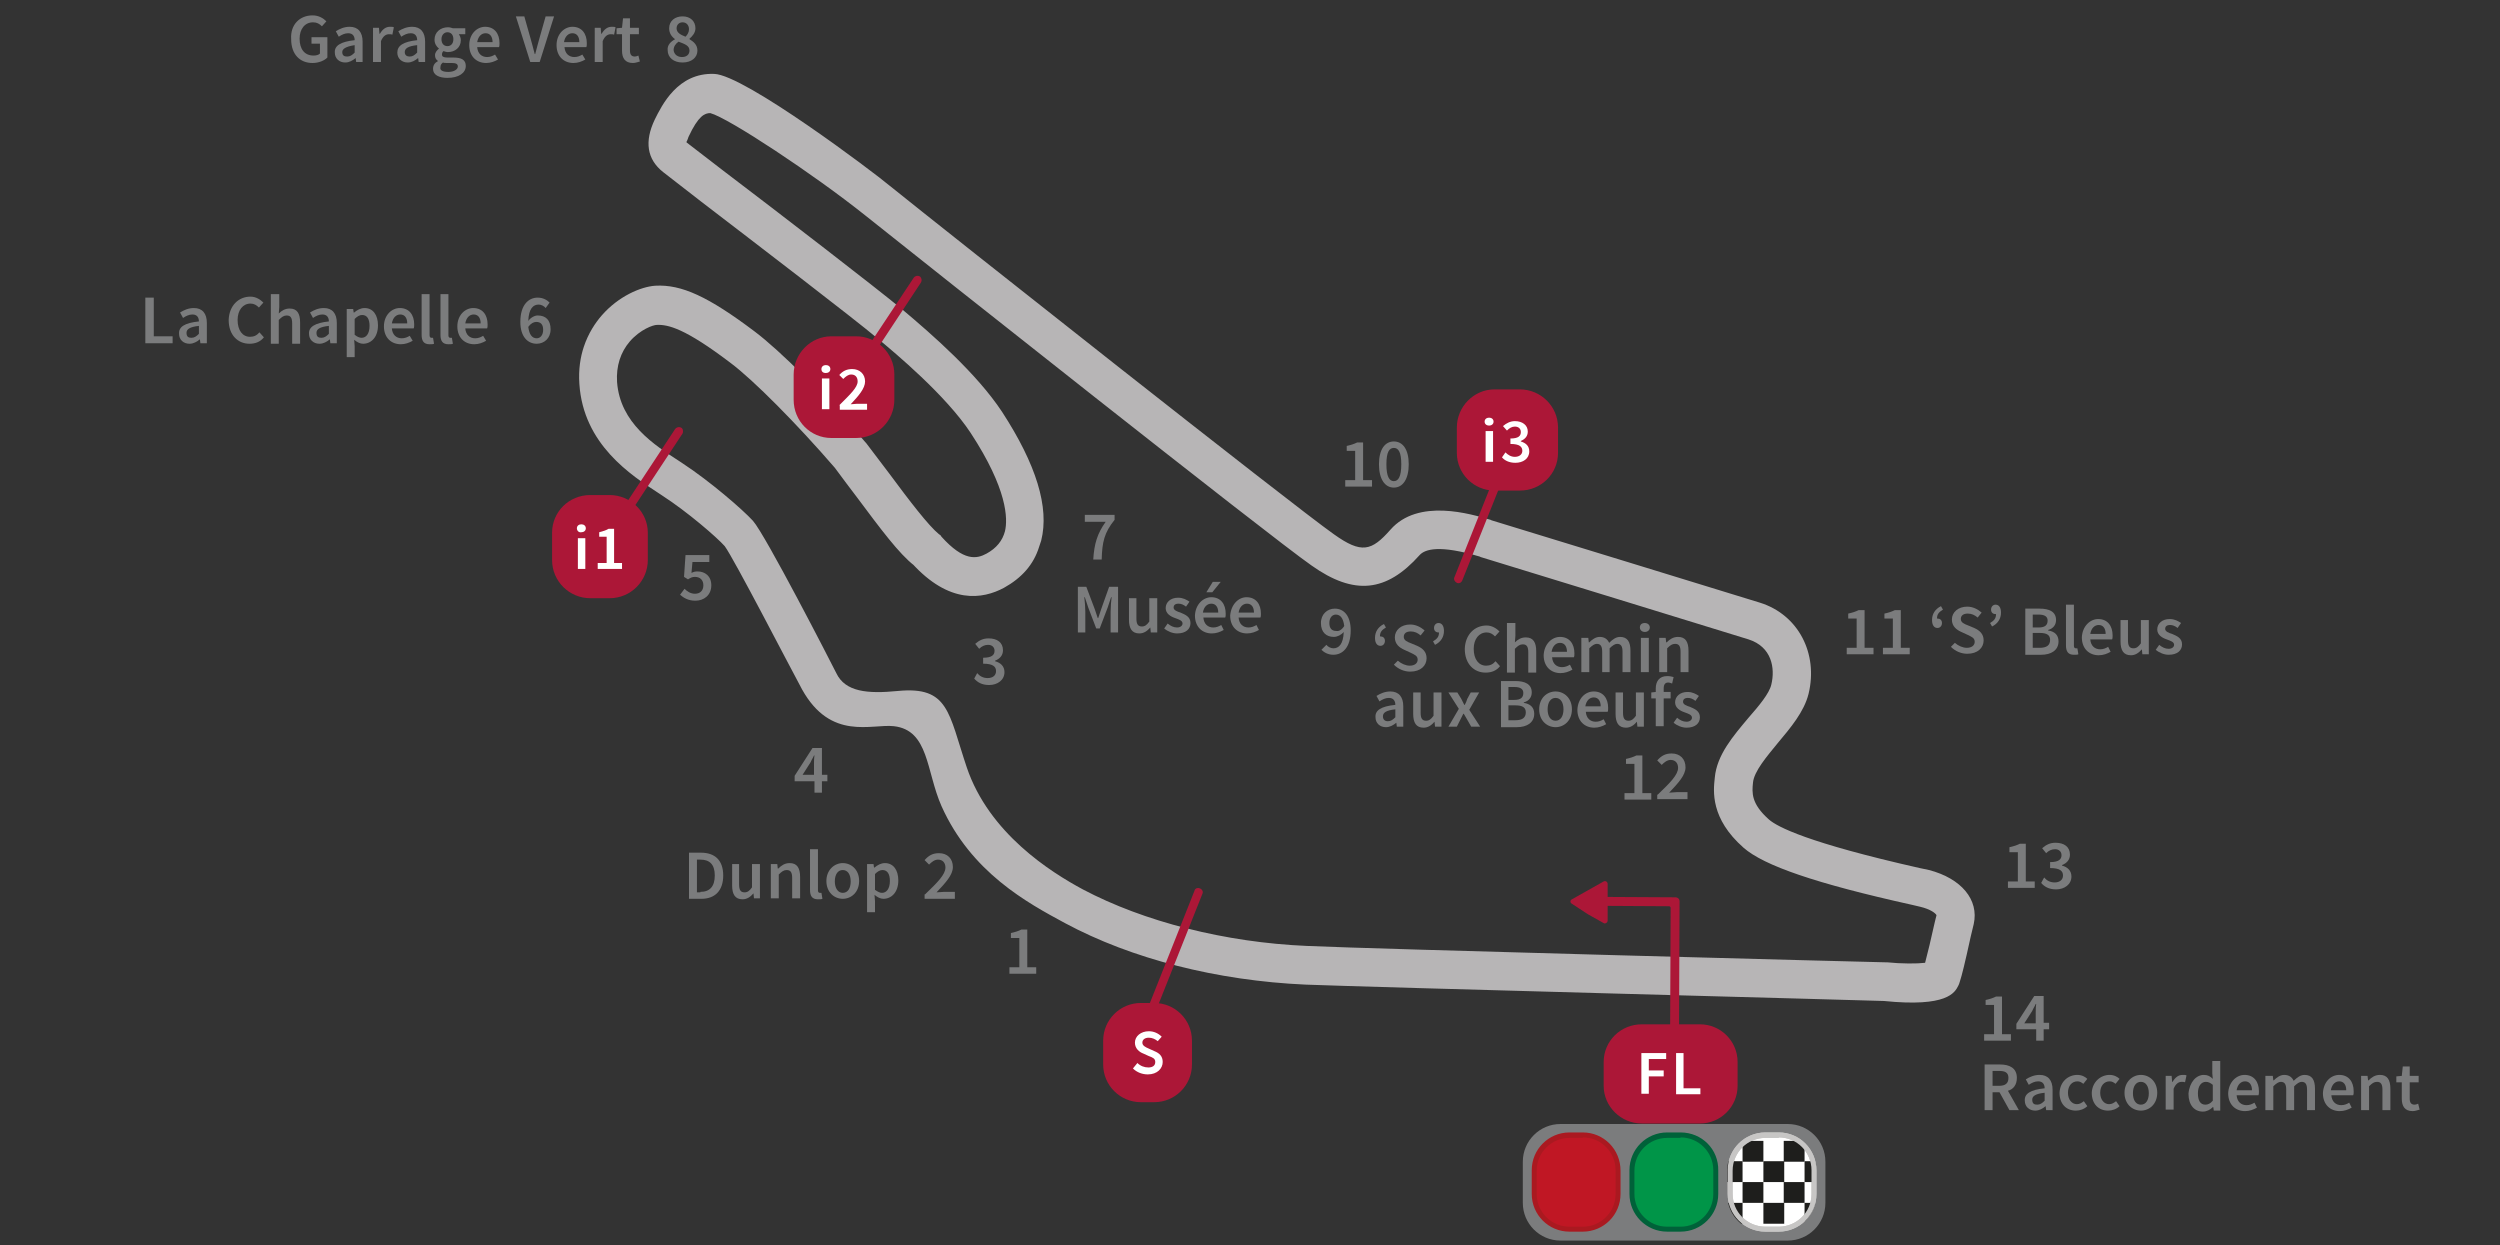 <?xml version="1.0" encoding="utf-8"?>
<!-- Generator: Adobe Illustrator 18.1.0, SVG Export Plug-In . SVG Version: 6.00 Build 0)  -->
<!DOCTYPE svg PUBLIC "-//W3C//DTD SVG 1.0//EN" "http://www.w3.org/TR/2001/REC-SVG-20010904/DTD/svg10.dtd">
<svg version="1.0" xmlns="http://www.w3.org/2000/svg" xmlns:xlink="http://www.w3.org/1999/xlink" x="0px" y="0px"
	 viewBox="0 0 504 251" enable-background="new 0 0 504 251" xml:space="preserve">
<rect x="0" y="0" width="504" height="251" fill="#333333" stroke="none"/>
<g id="trazado">
	<path fill="#B7B5B6" d="M144,14.9c-7.4-0.3-10.6,6.4-12,9.2c-2.1,4.4-1.6,8,1.7,10.6l7.6,5.9C152,48.8,172,64.1,177,68.3
		c3.4,2.8,13.7,11.4,18.7,19c7.4,11.3,7.5,17.3,6.9,19.8c-0.5,1.9-1.7,3.4-3.7,4.5c-2,1.1-4.6,1.6-9.1-3.4l-0.2-0.3l-0.3-0.2
		c-2.1-1.7-6-6.8-10-12.2l-4.7-6.2l-0.1-0.1c-8-9.3-17.2-18.5-22.4-22.4c-9.3-7-14.7-9.5-20-9.2c-2.9,0.2-7.4,2.1-10.8,6
		c-1.3,1.5-2.7,3.6-3.6,6.3c-0.7,2.1-1.1,4.6-0.9,7.5c0.8,12.2,10.4,18.4,16.1,22.1l0.6,0.4c5.1,3.3,11,8.4,12.6,10.2
		c1.8,2.4,13,24.1,15.6,28.9c5.8,10.4,14,6.9,18.5,7.4c7.1,0.8,6.5,9.1,9.6,16.1c6,13.4,17.3,19.5,24.9,23.6
		c13.4,7.2,30.6,11.6,48.5,12.4c12.5,0.5,114.7,3.2,116.6,3.3c12.8,1.3,14.3-1.7,15-3.1c0.1-0.2,0.2-0.4,0.3-0.8
		c0.4-1.2,1-3.6,2.2-9.1l0.6-2.5c1.1-4.9-2.5-9.2-9-10.9l-1.9-0.4c-22.6-5.1-28.7-8.3-30.4-9.8c-3.6-3.2-3.4-5.4-3.2-7.4
		c0.2-2.3,2.8-5.3,5-8c2.6-3.1,5.3-6.3,6.2-9.9c2-8.2-2.1-16-9.8-18.4c-2.5-0.8-48.9-15-54.1-16.6l-0.2-0.1c-4-1.2-14.6-4.4-20.2,2
		c-3.8,4.3-5.8,4.9-11.4,0.9c-8.5-6-77.8-60.8-89.6-70.3C176.1,34.7,150.1,15.1,144,14.9L144,14.9z M174.4,43.4
		c11.9,9.5,81.4,64.6,90,70.6c8.6,6.1,15.1,5.4,21.8-2.1c1.1-1.2,4-2.1,12.1,0.3l0.2,0.1c5.2,1.6,51.5,15.8,54,16.6
		c4.7,1.5,5.4,5.8,4.6,9.1c-0.4,1.8-2.5,4.3-4.6,6.7c-3.1,3.7-6.4,7.5-6.8,12.1c-0.3,2.7-0.9,8.2,5.8,14.1
		c4.1,3.6,14.5,7.2,33.9,11.5l1.7,0.4c2.1,0.5,3.1,1.3,3.3,1.7c-0.1,0.3-0.6,2.5-0.6,2.5c-0.4,1.9-1.2,5.2-1.7,7.1
		c-1.6,0.2-4.8,0.2-7.7-0.1l-0.2,0l-0.2,0c-1,0-104-2.7-116.5-3.3c-16.5-0.7-32.9-4.9-45.2-11.4c-6.5-3.5-18.9-11.3-23.4-24.6
		c-3.7-11-3.6-16.4-13.9-15.4c-6.1,0.6-10.6,0.2-12.4-3.6c-1.1-2.2-14.3-27.9-16.8-30.7c-2.1-2.3-8.7-8-14.2-11.6l-0.6-0.4
		c-5.1-3.3-12-7.7-12.6-16c-0.2-3.2,0.7-6,2.6-8.2c2.1-2.4,4.7-3.3,5.4-3.3c2.3-0.1,5.7,0.7,14.8,7.6c4.7,3.5,13.5,12.4,21.1,21.2
		c0.1,0.2,4.5,6,4.5,6c4.7,6.3,8.5,11.4,11.5,13.7l-0.5-0.5c7.6,8.4,14.3,7.3,18.6,5c3.6-2,6-4.7,7.1-8.3c0.1-0.4,0.3-0.8,0.4-1.2
		c1.7-6.7-1-15.4-7.9-26c-5.1-7.7-14-15.5-20.2-20.7c-5.2-4.3-24.4-19.1-36-27.9c0,0-7.4-5.7-7.4-5.7c0-0.1,0-0.2,0.1-0.3
		c0.1-0.2,0.2-0.5,0.3-0.8c2-4.3,3.3-4.8,4.4-4.8C146.9,23.8,164,35.1,174.4,43.4L174.4,43.4z"/>
</g>
<g id="PUNTOS_INTERMEDIOS_Y_SEMAFORO">
	<g>
		<path fill="#AC1737" d="M323.3,214.1c0-4.2,3.4-7.6,7.7-7.6h11.7c4.2,0,7.6,3.4,7.6,7.6v4.8c0,4.2-3.4,7.6-7.6,7.6H331
			c-4.2,0-7.7-3.4-7.7-7.6V214.1L323.3,214.1z"/>
		<g>
			<path fill="#FFFFFF" d="M330.9,212.3h5v1.2h-3.5v2.3h3v1.2h-3v3.5h-1.5V212.3z"/>
			<path fill="#FFFFFF" d="M337.9,212.3h1.5v7.1h3.4v1.2h-4.9V212.3z"/>
		</g>
	</g>
	<path fill="#AC1737" d="M306.6,85.1c0.5,0.2,0.7,0.7,0.5,1.1L294.8,117c-0.2,0.5-0.7,0.7-1.1,0.5s-0.7-0.7-0.5-1.1l12.2-30.7
		C305.6,85.2,306.1,85,306.6,85.1z"/>
	<path fill="#AC1737" d="M241.9,179.1c0.5,0.2,0.7,0.7,0.5,1.1l-12.2,30.7c-0.2,0.5-0.7,0.7-1.1,0.5c-0.5-0.2-0.7-0.7-0.5-1.1
		l12.2-30.7C240.9,179.1,241.4,178.9,241.9,179.1z"/>
	<g>
		<path fill="#AC1737" d="M293.7,86.2c0-4.2,3.4-7.7,7.6-7.7h5.1c4.2,0,7.7,3.4,7.7,7.7v5.1c0,4.2-3.4,7.6-7.7,7.6h-5.1
			c-4.2,0-7.6-3.4-7.6-7.6V86.2L293.7,86.2z"/>
		<g>
			<path fill="#FFFFFF" d="M299.3,85c0-0.5,0.4-0.8,0.9-0.8c0.5,0,0.9,0.3,0.9,0.8c0,0.5-0.4,0.8-0.9,0.8
				C299.7,85.8,299.3,85.5,299.3,85z M299.5,86.9h1.5v6.2h-1.5V86.9z"/>
			<path fill="#FFFFFF" d="M303.5,91.2c0.5,0.5,1.1,0.9,1.9,0.9c0.9,0,1.5-0.5,1.5-1.2c0-0.8-0.5-1.4-2.4-1.4v-1.1
				c1.6,0,2.1-0.5,2.1-1.3c0-0.7-0.5-1.1-1.2-1.1c-0.6,0-1.1,0.3-1.6,0.8l-0.8-0.9c0.7-0.6,1.5-1,2.4-1c1.5,0,2.6,0.8,2.6,2.1
				c0,0.9-0.5,1.5-1.4,1.9v0.1c1,0.3,1.7,0.9,1.7,2c0,1.5-1.3,2.3-2.8,2.3c-1.3,0-2.2-0.5-2.7-1.1L303.5,91.2z"/>
		</g>
	</g>
	<g>
		<path fill="#AC1737" d="M337.6,207.9c0.5,0,0.9-0.4,0.9-0.9l0.1-25.3c0-0.5-0.4-0.8-0.8-0.8l-17.7-0.1c-0.5,0-0.9,0.4-0.9,0.9
			c0,0.5,0.4,0.9,0.9,0.9l16.4,0.1c0.2,0,0.3,0.2,0.3,0.3l-0.1,24C336.8,207.5,337.2,207.9,337.6,207.9z"/>
		<path fill="#AC1737" d="M316.9,182.2c-0.4-0.2-0.4-0.7,0-0.9l3.2-1.8l3.2-1.8c0.4-0.2,0.8,0.1,0.8,0.5l0,3.7l0,3.7
			c0,0.4-0.5,0.7-0.8,0.5l-3.2-1.8L316.9,182.2z"/>
	</g>
	<g>
		<path fill="#7B7C7D" d="M307,234.2c0-4.2,3.4-7.6,7.6-7.6h45.8c4.2,0,7.6,3.4,7.6,7.6v8.3c0,4.2-3.4,7.6-7.6,7.6h-45.8
			c-4.2,0-7.6-3.4-7.6-7.6V234.2L307,234.2z"/>
		<g>
			<path fill="#FFFFFF" d="M355.9,247.9c-3.9,0-7.1-3.2-7.1-7.1V236c0-3.9,3.2-7.1,7.1-7.1h2.7c3.9,0,7.1,3.2,7.1,7.1v4.8
				c0,3.9-3.2,7.1-7.1,7.1H355.9z"/>
			<path fill="#C7C6C5" d="M358.6,229.3c3.7,0,6.6,3,6.6,6.6v4.8c0,3.7-3,6.6-6.6,6.6h-2.7c-3.7,0-6.6-3-6.6-6.6V236
				c0-3.7,3-6.6,6.6-6.6H358.6 M358.6,228.3h-2.7c-4.2,0-7.6,3.4-7.6,7.6v4.8c0,4.2,3.4,7.6,7.6,7.6h2.7c4.2,0,7.6-3.4,7.6-7.6V236
				C366.2,231.7,362.8,228.3,358.6,228.3L358.6,228.3z"/>
		</g>
		<g>
			<defs>
				<path id="SVGID_5_" d="M348.2,236c0-4.2,3.4-7.6,7.6-7.6h2.7c4.2,0,7.6,3.4,7.6,7.6v4.8c0,4.2-3.4,7.6-7.6,7.6h-2.7
					c-4.2,0-7.6-3.4-7.6-7.6V236L348.2,236z"/>
			</defs>
			<clipPath id="SVGID_2_">
				<use xlink:href="#SVGID_5_"  overflow="visible"/>
			</clipPath>
			<g clip-path="url(#SVGID_2_)">
				<rect x="342.9" y="230" fill="#1E1E1C" width="4.2" height="4.2"/>
				<rect x="347.1" y="234.1" fill="#1E1E1C" width="4.2" height="4.2"/>
				<rect x="351.3" y="230" fill="#1E1E1C" width="4.2" height="4.2"/>
				<rect x="355.5" y="234.1" fill="#1E1E1C" width="4.2" height="4.2"/>
				<rect x="342.9" y="238.3" fill="#1E1E1C" width="4.2" height="4.2"/>
				<rect x="347.1" y="242.5" fill="#1E1E1C" width="4.2" height="4.2"/>
				<rect x="351.3" y="238.3" fill="#1E1E1C" width="4.2" height="4.2"/>
				<rect x="355.5" y="242.5" fill="#1E1E1C" width="4.2" height="4.2"/>
				<rect x="359.6" y="230" fill="#1E1E1C" width="4.2" height="4.2"/>
				<rect x="363.8" y="234.1" fill="#1E1E1C" width="4.2" height="4.2"/>
				<rect x="359.6" y="238.3" fill="#1E1E1C" width="4.2" height="4.2"/>
				<rect x="363.8" y="242.5" fill="#1E1E1C" width="4.2" height="4.2"/>
			</g>
		</g>
		<g>
			<path fill="#C01724" d="M316.4,247.9c-3.9,0-7.1-3.2-7.1-7.1V236c0-3.9,3.2-7.1,7.1-7.1h2.7c3.9,0,7.1,3.2,7.1,7.1v4.8
				c0,3.9-3.2,7.1-7.1,7.1H316.4z"/>
			<path fill="#AA1920" d="M319.1,229.3c3.7,0,6.6,3,6.6,6.6v4.8c0,3.7-3,6.6-6.6,6.6h-2.7c-3.7,0-6.6-3-6.6-6.6V236
				c0-3.7,3-6.6,6.6-6.6H319.1 M319.1,228.3h-2.7c-4.2,0-7.6,3.4-7.6,7.6v4.8c0,4.2,3.4,7.6,7.6,7.6h2.7c4.2,0,7.6-3.4,7.6-7.6V236
				C326.7,231.7,323.3,228.3,319.1,228.3L319.1,228.3z"/>
		</g>
		<g>
			<path fill="#009548" d="M336.1,247.9c-3.9,0-7.1-3.2-7.1-7.1V236c0-3.9,3.2-7.1,7.1-7.1h2.7c3.9,0,7.1,3.2,7.1,7.1v4.8
				c0,3.9-3.2,7.1-7.1,7.1H336.1z"/>
			<path fill="#006139" d="M338.8,229.3c3.7,0,6.6,3,6.6,6.6v4.8c0,3.7-3,6.6-6.6,6.6h-2.7c-3.7,0-6.6-3-6.6-6.6V236
				c0-3.7,3-6.6,6.6-6.6H338.8 M338.8,228.3h-2.7c-4.2,0-7.6,3.4-7.6,7.6v4.8c0,4.2,3.4,7.6,7.6,7.6h2.7c4.2,0,7.6-3.4,7.6-7.6V236
				C346.5,231.7,343.1,228.3,338.8,228.3L338.8,228.3z"/>
		</g>
		<g>
			<path fill="#C7C6C5" d="M358.6,229.3c3.7,0,6.6,3,6.6,6.6v4.8c0,3.7-3,6.6-6.6,6.6h-2.7c-3.7,0-6.6-3-6.6-6.6V236
				c0-3.7,3-6.6,6.6-6.6H358.6 M358.6,228.3h-2.7c-4.2,0-7.6,3.4-7.6,7.6v4.8c0,4.2,3.4,7.6,7.6,7.6h2.7c4.2,0,7.6-3.4,7.6-7.6V236
				C366.2,231.7,362.8,228.3,358.6,228.3L358.6,228.3z"/>
		</g>
	</g>
	<path fill="#AC1737" d="M118.2,115.3c-0.4-0.3-0.5-0.8-0.3-1.2l18.2-27.6c0.3-0.4,0.8-0.5,1.2-0.3s0.5,0.8,0.3,1.2l-18.2,27.6
		C119.2,115.5,118.6,115.6,118.2,115.3z"/>
	<path fill="#AC1737" d="M166.2,84.8c-0.4-0.3-0.5-0.8-0.3-1.2L184.2,56c0.3-0.4,0.8-0.5,1.2-0.3c0.4,0.3,0.5,0.8,0.3,1.2
		l-18.2,27.6C167.2,84.9,166.6,85,166.2,84.8z"/>
	<g>
		<path fill="#AC1737" d="M111.3,107.4c0-4.2,3.4-7.6,7.7-7.6h3.9c4.2,0,7.7,3.4,7.7,7.6v5.5c0,4.2-3.4,7.7-7.7,7.7h-3.9
			c-4.2,0-7.7-3.4-7.7-7.7V107.4L111.3,107.4z"/>
		<g>
			<path fill="#FFFFFF" d="M116.3,106.5c0-0.5,0.4-0.8,0.9-0.8c0.5,0,0.9,0.3,0.9,0.8c0,0.5-0.4,0.8-0.9,0.8
				C116.7,107.4,116.3,107,116.3,106.5z M116.5,108.5h1.5v6.2h-1.5V108.5z"/>
			<path fill="#FFFFFF" d="M120.5,113.5h1.8v-5.3h-1.5v-0.9c0.8-0.2,1.4-0.4,1.9-0.7h1.1v6.9h1.6v1.2h-4.9V113.5z"/>
		</g>
	</g>
	<g>
		<path fill="#AC1737" d="M160,75.5c0-4.2,3.4-7.7,7.6-7.7h5c4.2,0,7.7,3.4,7.7,7.7v5.1c0,4.2-3.4,7.7-7.7,7.7h-5
			c-4.2,0-7.6-3.4-7.6-7.7V75.5L160,75.5z"/>
		<g>
			<path fill="#FFFFFF" d="M165.6,74.4c0-0.5,0.4-0.8,0.9-0.8c0.5,0,0.9,0.3,0.9,0.8c0,0.5-0.4,0.8-0.9,0.8
				C165.9,75.2,165.6,74.9,165.6,74.4z M165.7,76.3h1.5v6.2h-1.5V76.3z"/>
			<path fill="#FFFFFF" d="M169.2,81.7c2.2-2.2,3.7-3.6,3.7-4.8c0-0.9-0.5-1.4-1.3-1.4c-0.6,0-1.1,0.4-1.6,0.9l-0.8-0.8
				c0.7-0.8,1.5-1.2,2.6-1.2c1.5,0,2.6,1,2.6,2.5c0,1.4-1.3,2.9-2.9,4.6c0.4,0,1-0.1,1.3-0.1h2v1.2h-5.5V81.7z"/>
		</g>
	</g>
	<g>
		<path fill="#AC1737" d="M222.4,209.8c0-4.2,3.4-7.6,7.6-7.6h2.7c4.2,0,7.6,3.4,7.6,7.6v4.8c0,4.2-3.4,7.6-7.6,7.6h-2.7
			c-4.2,0-7.6-3.4-7.6-7.6V209.8L222.4,209.8z"/>
		<g>
			<path fill="#FFFFFF" d="M229.3,214.3c0.6,0.6,1.4,0.9,2.2,0.9c0.9,0,1.4-0.4,1.4-1.1c0-0.7-0.5-0.9-1.3-1.2l-1.1-0.5
				c-0.8-0.3-1.7-1-1.7-2.2c0-1.3,1.2-2.3,2.8-2.3c1,0,1.9,0.4,2.6,1.1l-0.8,0.9c-0.5-0.4-1.1-0.7-1.8-0.7c-0.8,0-1.3,0.4-1.3,1
				c0,0.6,0.6,0.9,1.3,1.2l1.1,0.5c1,0.4,1.7,1,1.7,2.2c0,1.3-1.1,2.5-3,2.5c-1.1,0-2.2-0.4-3-1.2L229.3,214.3z"/>
		</g>
	</g>
</g>
<g id="textos_y_numeros">
	<g>
		<g>
			<path fill="#7B7C7D" d="M29.4,60H31v7.8h3.8v1.4h-5.5V60z"/>
			<path fill="#7B7C7D" d="M40.1,64.8c0-0.7-0.3-1.4-1.3-1.4c-0.7,0-1.3,0.3-1.9,0.7L36.3,63c0.8-0.5,1.7-0.9,2.8-0.9
				c1.7,0,2.6,1.1,2.6,3v4.1h-1.3l-0.1-0.8h0c-0.6,0.5-1.3,0.9-2.1,0.9c-1.2,0-2.1-0.8-2.1-2C36,65.9,37.2,65.1,40.1,64.8z
				 M38.6,68.1c0.6,0,1-0.3,1.5-0.8v-1.6c-1.9,0.2-2.5,0.7-2.5,1.4C37.6,67.9,38,68.1,38.6,68.1z"/>
			<path fill="#7B7C7D" d="M50.5,59.8c1.1,0,2,0.6,2.6,1.2l-0.9,1c-0.5-0.5-1-0.8-1.7-0.8c-1.5,0-2.6,1.3-2.6,3.3
				c0,2.1,1,3.4,2.5,3.4c0.8,0,1.4-0.3,1.9-0.9l0.9,1c-0.7,0.9-1.7,1.3-2.9,1.3c-2.3,0-4.2-1.7-4.2-4.8
				C46.2,61.6,48.1,59.8,50.5,59.8z"/>
			<path fill="#7B7C7D" d="M54.7,59.3h1.6v2.6l-0.1,1.3c0.6-0.6,1.3-1,2.2-1c1.5,0,2.1,1,2.1,2.8v4.3h-1.6v-4.1
				c0-1.1-0.3-1.6-1.1-1.6c-0.6,0-1,0.3-1.6,0.9v4.8h-1.6V59.3z"/>
			<path fill="#7B7C7D" d="M66.3,64.8c0-0.7-0.3-1.4-1.3-1.4c-0.7,0-1.3,0.3-1.9,0.7L62.5,63c0.8-0.5,1.7-0.9,2.8-0.9
				c1.7,0,2.6,1.1,2.6,3v4.1h-1.3l-0.1-0.8h0c-0.6,0.5-1.3,0.9-2.1,0.9c-1.2,0-2.1-0.8-2.1-2C62.2,65.9,63.5,65.1,66.3,64.8z
				 M64.8,68.1c0.6,0,1-0.3,1.5-0.8v-1.6c-1.9,0.2-2.5,0.7-2.5,1.4C63.8,67.9,64.2,68.1,64.8,68.1z"/>
			<path fill="#7B7C7D" d="M71.5,69.8V72h-1.6v-9.7h1.3l0.1,0.7h0.1c0.6-0.5,1.3-0.9,2.1-0.9c1.7,0,2.7,1.4,2.7,3.5
				c0,2.4-1.4,3.7-3,3.7c-0.6,0-1.2-0.3-1.8-0.8L71.5,69.8z M72.9,68.1c0.9,0,1.6-0.8,1.6-2.4c0-1.4-0.5-2.2-1.5-2.2
				c-0.5,0-1,0.3-1.5,0.8v3.2C72,67.9,72.5,68.1,72.9,68.1z"/>
			<path fill="#7B7C7D" d="M80.6,62.1c1.9,0,2.9,1.4,2.9,3.3c0,0.3,0,0.6-0.1,0.8H79c0.1,1.3,0.9,2,2,2c0.6,0,1.1-0.2,1.6-0.5l0.6,1
				c-0.7,0.4-1.5,0.7-2.4,0.7c-1.9,0-3.4-1.3-3.4-3.6C77.4,63.5,79,62.1,80.6,62.1z M82.1,65.2c0-1.1-0.5-1.8-1.4-1.8
				c-0.8,0-1.5,0.6-1.7,1.8H82.1z"/>
			<path fill="#7B7C7D" d="M85,59.3h1.6v8.3c0,0.4,0.2,0.5,0.4,0.5c0.1,0,0.1,0,0.3,0l0.2,1.2c-0.2,0.1-0.5,0.1-0.9,0.1
				c-1.2,0-1.6-0.7-1.6-1.9V59.3z"/>
			<path fill="#7B7C7D" d="M88.8,59.3h1.6v8.3c0,0.4,0.2,0.5,0.4,0.5c0.1,0,0.1,0,0.3,0l0.2,1.2c-0.2,0.1-0.5,0.1-0.9,0.1
				c-1.2,0-1.6-0.7-1.6-1.9V59.3z"/>
			<path fill="#7B7C7D" d="M95.4,62.1c1.9,0,2.9,1.4,2.9,3.3c0,0.3,0,0.6-0.1,0.8h-4.4c0.1,1.3,0.9,2,2,2c0.6,0,1.1-0.2,1.6-0.5
				l0.6,1c-0.7,0.4-1.5,0.7-2.4,0.7c-1.9,0-3.4-1.3-3.4-3.6C92.2,63.5,93.8,62.1,95.4,62.1z M96.9,65.2c0-1.1-0.5-1.8-1.4-1.8
				c-0.8,0-1.5,0.6-1.7,1.8H96.9z"/>
		</g>
	</g>
	<g>
		<g>
			<path fill="#7B7C7D" d="M63,3.1c1.3,0,2.2,0.6,2.8,1.2l-0.9,1c-0.5-0.5-1-0.8-1.8-0.8c-1.6,0-2.7,1.3-2.7,3.3
				c0,2.1,1,3.4,2.8,3.4c0.5,0,1-0.1,1.3-0.4v-2h-1.7V7.5h3.2v4.1c-0.6,0.6-1.7,1.1-3,1.1c-2.5,0-4.3-1.7-4.3-4.8
				C58.5,4.9,60.5,3.1,63,3.1z"/>
			<path fill="#7B7C7D" d="M71.5,8.1c0-0.7-0.3-1.4-1.3-1.4c-0.7,0-1.3,0.3-1.9,0.7l-0.6-1.1c0.8-0.5,1.7-0.9,2.8-0.9
				c1.7,0,2.6,1.1,2.6,3v4.1h-1.3l-0.1-0.8h0c-0.6,0.5-1.3,0.9-2.1,0.9c-1.2,0-2.1-0.8-2.1-2C67.4,9.2,68.7,8.4,71.5,8.1z M70,11.4
				c0.6,0,1-0.3,1.5-0.8V9.1C69.6,9.4,69,9.9,69,10.5C69,11.2,69.4,11.4,70,11.4z"/>
			<path fill="#7B7C7D" d="M75.1,5.6h1.3l0.1,1.2h0.1c0.5-0.9,1.2-1.4,2-1.4c0.4,0,0.6,0,0.8,0.1L79.1,7c-0.2-0.1-0.4-0.1-0.7-0.1
				c-0.6,0-1.2,0.4-1.6,1.4v4.2h-1.6V5.6z"/>
			<path fill="#7B7C7D" d="M84.1,8.1c0-0.7-0.3-1.4-1.3-1.4c-0.7,0-1.3,0.3-1.9,0.7l-0.6-1.1c0.8-0.5,1.7-0.9,2.8-0.9
				c1.7,0,2.6,1.1,2.6,3v4.1h-1.3l-0.1-0.8h0c-0.6,0.5-1.3,0.9-2.1,0.9c-1.2,0-2.1-0.8-2.1-2C80.1,9.2,81.3,8.4,84.1,8.1z
				 M82.6,11.4c0.6,0,1-0.3,1.5-0.8V9.1c-1.9,0.2-2.5,0.7-2.5,1.4C81.6,11.2,82.1,11.4,82.6,11.4z"/>
			<path fill="#7B7C7D" d="M88.3,12.3L88.3,12.3c-0.4-0.3-0.6-0.6-0.6-1.2c0-0.5,0.4-1,0.8-1.3V9.8c-0.5-0.4-0.9-1-0.9-1.8
				c0-1.6,1.3-2.5,2.7-2.5c0.4,0,0.7,0.1,1,0.2h2.5v1.2h-1.3c0.2,0.3,0.4,0.7,0.4,1.2c0,1.5-1.2,2.4-2.6,2.4c-0.3,0-0.6-0.1-0.9-0.2
				c-0.2,0.2-0.3,0.4-0.3,0.7c0,0.4,0.3,0.6,1.1,0.6h1.2c1.7,0,2.5,0.5,2.5,1.7c0,1.4-1.4,2.4-3.7,2.4c-1.7,0-2.9-0.6-2.9-1.8
				C87.3,13.2,87.6,12.7,88.3,12.3z M90.4,14.5c1.1,0,1.9-0.5,1.9-1.1c0-0.5-0.4-0.7-1.2-0.7h-0.9c-0.4,0-0.7,0-0.9-0.1
				c-0.4,0.3-0.5,0.6-0.5,0.9C88.6,14.2,89.3,14.5,90.4,14.5z M91.4,7.9c0-0.9-0.5-1.4-1.2-1.4C89.6,6.5,89,7,89,7.9
				c0,0.9,0.5,1.4,1.2,1.4C90.9,9.3,91.4,8.8,91.4,7.9z"/>
			<path fill="#7B7C7D" d="M97.8,5.4c1.9,0,2.9,1.4,2.9,3.3c0,0.3,0,0.6-0.1,0.8h-4.4c0.1,1.3,0.9,2,2,2c0.6,0,1.1-0.2,1.6-0.5
				l0.6,1c-0.7,0.4-1.5,0.7-2.4,0.7c-1.9,0-3.4-1.3-3.4-3.6C94.6,6.8,96.2,5.4,97.8,5.4z M99.3,8.5c0-1.1-0.5-1.8-1.4-1.8
				c-0.8,0-1.5,0.6-1.7,1.8H99.3z"/>
			<path fill="#7B7C7D" d="M104,3.3h1.7l1.3,4.6c0.3,1,0.5,1.9,0.8,3h0.1c0.3-1.1,0.5-2,0.8-3l1.3-4.6h1.7l-2.9,9.2h-1.9L104,3.3z"
				/>
			<path fill="#7B7C7D" d="M115.4,5.4c1.9,0,2.9,1.4,2.9,3.3c0,0.3,0,0.6-0.1,0.8h-4.4c0.1,1.3,0.9,2,2,2c0.6,0,1.1-0.2,1.6-0.5
				l0.6,1c-0.7,0.4-1.5,0.7-2.4,0.7c-1.9,0-3.4-1.3-3.4-3.6C112.2,6.8,113.8,5.4,115.4,5.4z M116.8,8.5c0-1.1-0.5-1.8-1.4-1.8
				c-0.8,0-1.5,0.6-1.7,1.8H116.8z"/>
			<path fill="#7B7C7D" d="M119.8,5.6h1.3l0.1,1.2h0.1c0.5-0.9,1.2-1.4,2-1.4c0.4,0,0.6,0,0.8,0.1L123.8,7c-0.2-0.1-0.4-0.1-0.7-0.1
				c-0.6,0-1.2,0.4-1.6,1.4v4.2h-1.6V5.6z"/>
			<path fill="#7B7C7D" d="M125.3,6.9h-1V5.7l1.1-0.1l0.2-1.9h1.4v1.9h1.8v1.3h-1.8v3.3c0,0.8,0.3,1.2,1,1.2c0.2,0,0.5-0.1,0.7-0.2
				l0.3,1.2c-0.4,0.1-0.9,0.3-1.4,0.3c-1.6,0-2.2-1-2.2-2.5V6.9z"/>
		</g>
	</g>
	<g>
		<g>
			<path fill="#7B7C7D" d="M279.4,126.5c-0.8,0.5-1.2,0.9-1.2,1.8c0,0,0.1,0,0.1,0c0.5,0,0.9,0.3,0.9,0.9c0,0.6-0.4,1-0.9,1
				c-0.7,0-1.1-0.6-1.1-1.6c0-1.2,0.6-2.2,1.8-2.8L279.4,126.5z"/>
			<path fill="#7B7C7D" d="M281.8,133.2c0.7,0.6,1.6,1,2.4,1c1,0,1.6-0.5,1.6-1.2c0-0.8-0.6-1-1.4-1.4l-1.3-0.6
				c-0.9-0.4-1.9-1.1-1.9-2.5c0-1.5,1.3-2.6,3.1-2.6c1.1,0,2.1,0.5,2.9,1.2l-0.8,1c-0.6-0.5-1.2-0.8-2-0.8c-0.9,0-1.4,0.4-1.4,1.1
				c0,0.7,0.7,1,1.5,1.3l1.2,0.5c1.1,0.5,1.9,1.2,1.9,2.5c0,1.5-1.2,2.7-3.3,2.7c-1.2,0-2.4-0.5-3.3-1.4L281.8,133.2z"/>
			<path fill="#7B7C7D" d="M288.9,129.3c0.8-0.5,1.2-0.9,1.2-1.8c0,0-0.1,0-0.1,0c-0.5,0-0.9-0.3-0.9-0.9c0-0.6,0.4-1,0.9-1
				c0.7,0,1.1,0.6,1.1,1.6c0,1.2-0.6,2.2-1.8,2.8L288.9,129.3z"/>
			<path fill="#7B7C7D" d="M299.7,126.1c1.1,0,2,0.6,2.6,1.2l-0.9,1c-0.5-0.5-1-0.8-1.7-0.8c-1.5,0-2.6,1.3-2.6,3.3
				c0,2.1,1,3.4,2.5,3.4c0.8,0,1.4-0.3,1.9-0.9l0.9,1c-0.7,0.9-1.7,1.3-2.9,1.3c-2.3,0-4.2-1.7-4.2-4.8
				C295.4,127.9,297.3,126.1,299.7,126.1z"/>
			<path fill="#7B7C7D" d="M303.9,125.6h1.6v2.6l-0.1,1.3c0.6-0.6,1.3-1,2.2-1c1.5,0,2.1,1,2.1,2.8v4.3h-1.6v-4.1
				c0-1.1-0.3-1.6-1.1-1.6c-0.6,0-1,0.3-1.6,0.9v4.8h-1.6V125.6z"/>
			<path fill="#7B7C7D" d="M314.5,128.4c1.9,0,2.9,1.4,2.9,3.3c0,0.3,0,0.6-0.1,0.8h-4.4c0.1,1.3,0.9,2,2,2c0.6,0,1.1-0.2,1.6-0.5
				l0.5,1c-0.7,0.4-1.5,0.7-2.4,0.7c-1.9,0-3.4-1.3-3.4-3.6C311.3,129.8,312.9,128.4,314.5,128.4z M315.9,131.4
				c0-1.1-0.5-1.8-1.4-1.8c-0.8,0-1.5,0.6-1.7,1.8H315.9z"/>
			<path fill="#7B7C7D" d="M318.9,128.6h1.3l0.1,0.9h0.1c0.6-0.6,1.3-1.1,2.1-1.1c1,0,1.6,0.5,1.9,1.2c0.7-0.7,1.4-1.2,2.2-1.2
				c1.5,0,2.1,1,2.1,2.8v4.3h-1.6v-4.1c0-1.1-0.3-1.6-1.1-1.6c-0.4,0-0.9,0.3-1.5,0.9v4.8H323v-4.1c0-1.1-0.3-1.6-1.1-1.6
				c-0.4,0-0.9,0.3-1.5,0.9v4.8h-1.6V128.6z"/>
			<path fill="#7B7C7D" d="M330.6,126.5c0-0.6,0.4-0.9,1-0.9c0.6,0,1,0.4,1,0.9c0,0.5-0.4,0.9-1,0.9
				C331,127.4,330.6,127,330.6,126.5z M330.8,128.6h1.6v6.9h-1.6V128.6z"/>
			<path fill="#7B7C7D" d="M334.5,128.6h1.3l0.1,0.9h0.1c0.6-0.6,1.3-1.1,2.3-1.1c1.5,0,2.1,1,2.1,2.8v4.3h-1.6v-4.1
				c0-1.1-0.3-1.6-1.1-1.6c-0.6,0-1,0.3-1.6,0.9v4.8h-1.6V128.6z"/>
		</g>
	</g>
	<g>
		<g>
			<path fill="#7B7C7D" d="M281.3,142.1c0-0.7-0.3-1.4-1.3-1.4c-0.7,0-1.3,0.3-1.9,0.7l-0.6-1.1c0.8-0.5,1.7-0.9,2.8-0.9
				c1.7,0,2.6,1.1,2.6,3v4.1h-1.3l-0.1-0.8h0c-0.6,0.5-1.3,0.9-2.1,0.9c-1.2,0-2.1-0.8-2.1-2C277.2,143.2,278.4,142.4,281.3,142.1z
				 M279.8,145.4c0.6,0,1-0.3,1.5-0.8v-1.6c-1.9,0.2-2.5,0.7-2.5,1.4C278.8,145.1,279.2,145.4,279.8,145.4z"/>
			<path fill="#7B7C7D" d="M284.8,139.6h1.6v4.1c0,1.1,0.3,1.6,1.1,1.6c0.6,0,1-0.3,1.5-1v-4.7h1.6v6.9h-1.3l-0.1-1h0
				c-0.6,0.7-1.3,1.2-2.2,1.2c-1.5,0-2.1-1-2.1-2.8V139.6z"/>
			<path fill="#7B7C7D" d="M294.1,142.9l-2.1-3.3h1.8l0.8,1.3c0.2,0.4,0.4,0.8,0.6,1.2h0.1c0.2-0.4,0.4-0.8,0.5-1.2l0.7-1.3h1.7
				l-2,3.5l2.2,3.4h-1.8l-0.8-1.4c-0.2-0.4-0.5-0.8-0.7-1.2h-0.1c-0.2,0.4-0.4,0.8-0.6,1.2l-0.7,1.4h-1.7L294.1,142.9z"/>
			<path fill="#7B7C7D" d="M302.5,137.3h3c1.9,0,3.3,0.6,3.3,2.3c0,0.9-0.5,1.7-1.6,2v0.1c1.3,0.2,2.1,0.9,2.1,2.2
				c0,1.8-1.5,2.7-3.5,2.7h-3.2V137.3z M305.3,141.1c1.3,0,1.8-0.5,1.8-1.4c0-0.8-0.6-1.2-1.8-1.2h-1.2v2.6H305.3z M305.5,145.2
				c1.4,0,2.1-0.5,2.1-1.6c0-1-0.7-1.4-2.1-1.4h-1.4v3H305.5z"/>
			<path fill="#7B7C7D" d="M313.6,139.4c1.7,0,3.3,1.3,3.3,3.6c0,2.3-1.6,3.6-3.3,3.6c-1.7,0-3.3-1.3-3.3-3.6
				C310.3,140.7,311.9,139.4,313.6,139.4z M313.6,145.3c1,0,1.6-0.9,1.6-2.3c0-1.4-0.6-2.3-1.6-2.3c-1,0-1.6,0.9-1.6,2.3
				C312,144.4,312.6,145.3,313.6,145.3z"/>
			<path fill="#7B7C7D" d="M321.3,139.4c1.9,0,2.9,1.4,2.9,3.3c0,0.3,0,0.6-0.1,0.8h-4.4c0.1,1.3,0.9,2,2,2c0.6,0,1.1-0.2,1.6-0.5
				l0.5,1c-0.7,0.4-1.5,0.7-2.4,0.7c-1.9,0-3.4-1.3-3.4-3.6C318.1,140.8,319.6,139.4,321.3,139.4z M322.7,142.4
				c0-1.1-0.5-1.8-1.4-1.8c-0.8,0-1.5,0.6-1.7,1.8H322.7z"/>
			<path fill="#7B7C7D" d="M325.6,139.6h1.6v4.1c0,1.1,0.3,1.6,1.1,1.6c0.6,0,1-0.3,1.5-1v-4.7h1.6v6.9h-1.3l-0.1-1h0
				c-0.6,0.7-1.3,1.2-2.2,1.2c-1.5,0-2.1-1-2.1-2.8V139.6z"/>
			<path fill="#7B7C7D" d="M337.1,137.8c-0.3-0.1-0.5-0.2-0.8-0.2c-0.6,0-0.9,0.4-0.9,1.2v0.7h1.4v1.3h-1.4v5.6h-1.6v-5.6h-0.9v-1.2
				l0.9-0.1v-0.7c0-1.4,0.7-2.5,2.3-2.5c0.5,0,1,0.1,1.3,0.2L337.1,137.8z"/>
			<path fill="#7B7C7D" d="M338.1,144.7c0.6,0.5,1.2,0.8,1.9,0.8c0.7,0,1.1-0.4,1.1-0.8c0-0.6-0.7-0.8-1.5-1.1
				c-0.9-0.3-1.9-0.9-1.9-2c0-1.2,1-2.1,2.5-2.1c1,0,1.7,0.4,2.3,0.8l-0.7,1c-0.5-0.4-1-0.6-1.5-0.6c-0.7,0-1,0.3-1,0.8
				c0,0.5,0.7,0.8,1.4,1c0.9,0.4,2,0.8,2,2.1c0,1.2-0.9,2.1-2.7,2.1c-0.9,0-1.9-0.4-2.6-1L338.1,144.7z"/>
		</g>
	</g>
	<g>
		<g>
			<path fill="#7B7C7D" d="M391.7,122.9c-0.8,0.5-1.2,0.9-1.2,1.8c0,0,0.1,0,0.1,0c0.5,0,0.9,0.3,0.9,0.9c0,0.6-0.4,1-0.9,1
				c-0.7,0-1.1-0.6-1.1-1.6c0-1.2,0.6-2.2,1.8-2.8L391.7,122.9z"/>
			<path fill="#7B7C7D" d="M394.1,129.6c0.7,0.6,1.6,1,2.4,1c1,0,1.6-0.5,1.6-1.2c0-0.8-0.6-1-1.4-1.4l-1.3-0.6
				c-0.9-0.4-1.9-1.1-1.9-2.5c0-1.5,1.3-2.6,3.1-2.6c1.1,0,2.1,0.5,2.9,1.2l-0.8,1c-0.6-0.5-1.2-0.8-2-0.8c-0.9,0-1.4,0.4-1.4,1.1
				c0,0.7,0.7,1,1.5,1.3l1.2,0.5c1.1,0.5,1.9,1.2,1.9,2.5c0,1.5-1.2,2.7-3.3,2.7c-1.2,0-2.4-0.5-3.3-1.4L394.1,129.6z"/>
			<path fill="#7B7C7D" d="M401.2,125.6c0.8-0.5,1.2-0.9,1.2-1.8c0,0-0.1,0-0.1,0c-0.5,0-0.9-0.3-0.9-0.9c0-0.6,0.4-1,0.9-1
				c0.7,0,1.1,0.6,1.1,1.6c0,1.2-0.6,2.2-1.8,2.8L401.2,125.6z"/>
			<path fill="#7B7C7D" d="M408.2,122.7h3c1.9,0,3.3,0.6,3.3,2.3c0,0.9-0.5,1.7-1.6,2v0.1c1.3,0.2,2.1,0.9,2.1,2.2
				c0,1.8-1.5,2.7-3.5,2.7h-3.2V122.7z M411,126.5c1.3,0,1.8-0.5,1.8-1.4c0-0.8-0.6-1.2-1.8-1.2h-1.2v2.6H411z M411.2,130.6
				c1.4,0,2.1-0.5,2.1-1.6c0-1-0.7-1.4-2.1-1.4h-1.4v3H411.2z"/>
			<path fill="#7B7C7D" d="M416.5,121.9h1.6v8.3c0,0.4,0.2,0.5,0.4,0.5c0.1,0,0.1,0,0.3,0l0.2,1.2c-0.2,0.1-0.5,0.1-0.9,0.1
				c-1.2,0-1.6-0.7-1.6-1.9V121.9z"/>
			<path fill="#7B7C7D" d="M423,124.8c1.9,0,2.9,1.4,2.9,3.3c0,0.3,0,0.6-0.1,0.8h-4.4c0.1,1.3,0.9,2,2,2c0.6,0,1.1-0.2,1.6-0.5
				l0.5,1c-0.7,0.4-1.5,0.7-2.4,0.7c-1.9,0-3.4-1.3-3.4-3.6C419.8,126.2,421.4,124.8,423,124.8z M424.5,127.8c0-1.1-0.5-1.8-1.4-1.8
				c-0.8,0-1.5,0.6-1.7,1.8H424.5z"/>
			<path fill="#7B7C7D" d="M427.4,125h1.6v4.1c0,1.1,0.3,1.6,1.1,1.6c0.6,0,1-0.3,1.5-1V125h1.6v6.9h-1.3l-0.1-1h0
				c-0.6,0.7-1.3,1.2-2.2,1.2c-1.5,0-2.1-1-2.1-2.8V125z"/>
			<path fill="#7B7C7D" d="M435.3,130c0.6,0.5,1.2,0.8,1.9,0.8c0.7,0,1.1-0.4,1.1-0.8c0-0.6-0.7-0.8-1.5-1.1c-0.9-0.3-1.9-0.9-1.9-2
				c0-1.2,1-2.1,2.5-2.1c1,0,1.7,0.4,2.3,0.8l-0.7,1c-0.5-0.4-1-0.6-1.5-0.6c-0.7,0-1,0.3-1,0.8c0,0.5,0.7,0.8,1.4,1
				c0.9,0.4,2,0.8,2,2.1c0,1.2-0.9,2.1-2.7,2.1c-0.9,0-1.9-0.4-2.6-1L435.3,130z"/>
		</g>
	</g>
	<g>
		<g>
			<path fill="#7B7C7D" d="M203.5,195h2v-5.9h-1.7v-1c0.9-0.2,1.5-0.4,2.1-0.7h1.2v7.6h1.8v1.3h-5.4V195z"/>
		</g>
	</g>
	<g>
		<g>
			<path fill="#7B7C7D" d="M186.5,180.3c2.5-2.4,4.1-4,4.1-5.4c0-0.9-0.5-1.6-1.5-1.6c-0.7,0-1.3,0.5-1.8,1l-0.9-0.9
				c0.8-0.9,1.6-1.4,2.9-1.4c1.7,0,2.8,1.1,2.8,2.8c0,1.6-1.5,3.2-3.3,5.1c0.5,0,1.1-0.1,1.5-0.1h2.2v1.4h-6.1V180.3z"/>
		</g>
	</g>
	<g>
		<g>
			<path fill="#7B7C7D" d="M166.8,157.5h-1.1v2.3h-1.5v-2.3h-4v-1.1l3.6-5.6h1.9v5.4h1.1V157.5z M164.1,156.2v-2
				c0-0.5,0-1.3,0.1-1.9h-0.1c-0.2,0.5-0.5,0.9-0.7,1.4l-1.6,2.5H164.1z"/>
		</g>
	</g>
	<g>
		<g>
			<path fill="#7B7C7D" d="M138,118.7c0.5,0.5,1.2,1,2.1,1c1,0,1.7-0.6,1.7-1.7c0-1.1-0.7-1.7-1.7-1.7c-0.6,0-0.9,0.2-1.4,0.5
				l-0.8-0.5l0.3-4.4h4.8v1.4h-3.4l-0.2,2.2c0.4-0.2,0.7-0.3,1.2-0.3c1.5,0,2.8,0.9,2.8,2.8c0,2-1.5,3.1-3.2,3.1
				c-1.5,0-2.4-0.6-3.1-1.2L138,118.7z"/>
		</g>
	</g>
	<g>
		<g>
			<path fill="#7B7C7D" d="M110,62.1c-0.3-0.4-0.9-0.7-1.4-0.7c-1.1,0-2,0.8-2.1,3.3c0.5-0.7,1.3-1.1,1.9-1.1c1.6,0,2.6,0.9,2.6,2.8
				c0,1.8-1.3,2.9-2.8,2.9c-1.8,0-3.3-1.4-3.3-4.4c0-3.5,1.7-4.9,3.5-4.9c1.1,0,1.9,0.5,2.4,1L110,62.1z M109.5,66.5
				c0-1.1-0.5-1.6-1.4-1.6c-0.5,0-1.1,0.3-1.6,1c0.2,1.6,0.8,2.3,1.7,2.3C108.9,68.2,109.5,67.6,109.5,66.5z"/>
		</g>
	</g>
	<g>
		<g>
			<path fill="#7B7C7D" d="M222.9,105.2h-4.2v-1.4h6v1c-2.1,2.6-2.5,4.5-2.6,8h-1.7C220.6,109.6,221.2,107.6,222.9,105.2z"/>
		</g>
	</g>
	<g>
		<g>
			<path fill="#7B7C7D" d="M136.1,7.9L136.1,7.9c-0.7-0.5-1.2-1.2-1.2-2.2c0-1.5,1.2-2.4,2.7-2.4c1.6,0,2.6,1,2.6,2.4
				c0,0.9-0.6,1.6-1.2,2.1v0.1c0.8,0.5,1.6,1.1,1.6,2.3c0,1.4-1.2,2.4-3,2.4c-1.8,0-3-1-3-2.5C134.5,9.1,135.2,8.4,136.1,7.9z
				 M137.5,11.5c0.9,0,1.5-0.5,1.5-1.3c0-1-0.9-1.3-2.2-1.8c-0.6,0.4-1,1-1,1.7C135.9,11,136.6,11.5,137.5,11.5z M138.9,5.9
				c0-0.8-0.5-1.4-1.3-1.4c-0.7,0-1.2,0.5-1.2,1.2c0,0.9,0.8,1.3,1.8,1.7C138.6,7,138.9,6.5,138.9,5.9z"/>
		</g>
	</g>
	<g>
		<g>
			<path fill="#7B7C7D" d="M267.4,130c0.3,0.4,0.9,0.7,1.4,0.7c1.1,0,2-0.8,2.1-3.3c-0.5,0.6-1.3,1-2,1c-1.5,0-2.6-0.9-2.6-2.8
				c0-1.8,1.3-2.9,2.8-2.9c1.8,0,3.2,1.4,3.2,4.4c0,3.5-1.7,4.9-3.5,4.9c-1.1,0-1.9-0.5-2.4-1L267.4,130z M271,126.2
				c-0.2-1.6-0.8-2.3-1.7-2.3c-0.7,0-1.3,0.6-1.3,1.7c0,1.1,0.5,1.6,1.4,1.6C269.9,127.3,270.5,127,271,126.2z"/>
		</g>
	</g>
	<g>
		<g>
			<path fill="#7B7C7D" d="M271.2,96.8h2v-5.9h-1.7v-1c0.9-0.2,1.5-0.4,2.1-0.7h1.2v7.6h1.8v1.3h-5.4V96.8z"/>
			<path fill="#7B7C7D" d="M278,93.6c0-3,1.2-4.6,3-4.6s3,1.6,3,4.6c0,3-1.2,4.7-3,4.7S278,96.6,278,93.6z M282.5,93.6
				c0-2.5-0.6-3.3-1.5-3.3c-0.9,0-1.5,0.8-1.5,3.3c0,2.5,0.6,3.4,1.5,3.4C281.9,97,282.5,96.1,282.5,93.6z"/>
		</g>
	</g>
	<g>
		<g>
			<path fill="#7B7C7D" d="M372.3,130.6h2v-5.9h-1.7v-1c0.9-0.2,1.5-0.4,2.1-0.7h1.2v7.6h1.8v1.3h-5.4V130.6z"/>
			<path fill="#7B7C7D" d="M379.6,130.6h2v-5.9h-1.7v-1c0.9-0.2,1.5-0.4,2.1-0.7h1.2v7.6h1.8v1.3h-5.4V130.6z"/>
		</g>
	</g>
	<g>
		<g>
			<path fill="#7B7C7D" d="M327.5,159.9h2V154h-1.7v-1c0.9-0.2,1.5-0.4,2.1-0.7h1.2v7.6h1.8v1.3h-5.4V159.9z"/>
			<path fill="#7B7C7D" d="M334.2,160.2c2.5-2.4,4.1-4,4.1-5.4c0-0.9-0.5-1.6-1.5-1.6c-0.7,0-1.3,0.5-1.8,1l-0.9-0.9
				c0.8-0.9,1.6-1.4,2.9-1.4c1.7,0,2.8,1.1,2.8,2.8c0,1.6-1.5,3.2-3.3,5.1c0.5,0,1.1-0.1,1.5-0.1h2.2v1.4h-6.1V160.2z"/>
		</g>
	</g>
	<g>
		<g>
			<path fill="#7B7C7D" d="M404.8,177.7h2v-5.9h-1.7v-1c0.9-0.2,1.5-0.4,2.1-0.7h1.2v7.6h1.8v1.3h-5.4V177.7z"/>
			<path fill="#7B7C7D" d="M412.1,176.9c0.5,0.6,1.2,1,2.1,1c1,0,1.7-0.5,1.7-1.4c0-0.9-0.6-1.5-2.6-1.5v-1.2c1.8,0,2.3-0.6,2.3-1.4
				c0-0.7-0.5-1.2-1.3-1.2c-0.7,0-1.3,0.3-1.8,0.8l-0.8-1c0.8-0.7,1.6-1.1,2.7-1.1c1.7,0,2.9,0.8,2.9,2.4c0,1-0.6,1.7-1.6,2.1v0.1
				c1.1,0.3,1.9,1,1.9,2.2c0,1.6-1.4,2.6-3.1,2.6c-1.5,0-2.4-0.6-3-1.3L412.1,176.9z"/>
		</g>
	</g>
	<g>
		<g>
			<path fill="#7B7C7D" d="M400,208.5h2v-5.9h-1.7v-1c0.9-0.2,1.5-0.4,2.1-0.7h1.2v7.6h1.8v1.3H400V208.5z"/>
			<path fill="#7B7C7D" d="M413.1,207.5h-1.1v2.3h-1.5v-2.3h-4v-1.1l3.6-5.6h1.9v5.4h1.1V207.5z M410.4,206.3v-2
				c0-0.5,0-1.3,0.1-1.9h-0.1c-0.2,0.5-0.5,0.9-0.7,1.4l-1.6,2.5H410.4z"/>
		</g>
	</g>
	<g>
		<g>
			<path fill="#7B7C7D" d="M197,135.7c0.5,0.6,1.2,1,2.1,1c1,0,1.7-0.5,1.7-1.4c0-0.9-0.6-1.5-2.6-1.5v-1.2c1.8,0,2.3-0.6,2.3-1.4
				c0-0.7-0.5-1.2-1.3-1.2c-0.7,0-1.3,0.3-1.8,0.8l-0.8-1c0.8-0.7,1.6-1.1,2.7-1.1c1.7,0,2.9,0.8,2.9,2.4c0,1-0.6,1.7-1.6,2.1v0.1
				c1.1,0.3,1.9,1,1.9,2.2c0,1.6-1.4,2.6-3.1,2.6c-1.5,0-2.4-0.6-3-1.3L197,135.7z"/>
		</g>
	</g>
	<g>
		<g>
			<path fill="#7B7C7D" d="M405.1,223.8l-2-3.6h-1.4v3.6h-1.6v-9.2h3.1c1.9,0,3.4,0.7,3.4,2.7c0,1.4-0.7,2.3-1.8,2.6l2.2,3.9H405.1z
				 M401.7,218.9h1.3c1.3,0,1.9-0.5,1.9-1.6c0-1.1-0.7-1.4-1.9-1.4h-1.3V218.9z"/>
			<path fill="#7B7C7D" d="M412.2,219.4c0-0.7-0.3-1.4-1.3-1.4c-0.7,0-1.3,0.3-1.9,0.7l-0.6-1.1c0.8-0.5,1.7-0.9,2.8-0.9
				c1.7,0,2.6,1.1,2.6,3v4.1h-1.3l-0.1-0.8h0c-0.6,0.5-1.3,0.9-2.1,0.9c-1.2,0-2.1-0.8-2.1-2C408.1,220.5,409.3,219.7,412.2,219.4z
				 M410.7,222.7c0.6,0,1-0.3,1.5-0.8v-1.6c-1.9,0.2-2.5,0.7-2.5,1.4C409.7,222.5,410.1,222.7,410.7,222.7z"/>
			<path fill="#7B7C7D" d="M418.8,216.7c0.9,0,1.6,0.4,2,0.8l-0.8,1c-0.4-0.3-0.7-0.5-1.2-0.5c-1.1,0-1.9,0.9-1.9,2.3
				c0,1.4,0.8,2.3,1.8,2.3c0.6,0,1-0.3,1.4-0.6l0.7,1c-0.6,0.6-1.5,0.9-2.3,0.9c-1.9,0-3.3-1.3-3.3-3.6
				C415.3,218.1,416.9,216.7,418.8,216.7z"/>
			<path fill="#7B7C7D" d="M425.3,216.7c0.9,0,1.6,0.4,2,0.8l-0.8,1c-0.4-0.3-0.7-0.5-1.2-0.5c-1.1,0-1.9,0.9-1.9,2.3
				c0,1.4,0.8,2.3,1.8,2.3c0.6,0,1-0.3,1.4-0.6l0.7,1c-0.6,0.6-1.5,0.9-2.3,0.9c-1.9,0-3.3-1.3-3.3-3.6
				C421.8,218.1,423.5,216.7,425.3,216.7z"/>
			<path fill="#7B7C7D" d="M431.6,216.7c1.7,0,3.3,1.3,3.3,3.6c0,2.3-1.6,3.6-3.3,3.6c-1.7,0-3.3-1.3-3.3-3.6
				C428.3,218.1,429.9,216.7,431.6,216.7z M431.6,222.7c1,0,1.6-0.9,1.6-2.3c0-1.4-0.6-2.3-1.6-2.3c-1,0-1.6,0.9-1.6,2.3
				C430,221.8,430.6,222.7,431.6,222.7z"/>
			<path fill="#7B7C7D" d="M436.5,216.9h1.3l0.1,1.2h0.1c0.5-0.9,1.2-1.4,2-1.4c0.4,0,0.6,0,0.8,0.1l-0.3,1.4
				c-0.2-0.1-0.4-0.1-0.7-0.1c-0.6,0-1.2,0.4-1.6,1.4v4.2h-1.6V216.9z"/>
			<path fill="#7B7C7D" d="M444.3,216.7c0.8,0,1.3,0.3,1.8,0.8l-0.1-1.1v-2.5h1.6v10h-1.3l-0.1-0.7h-0.1c-0.5,0.5-1.2,0.9-2,0.9
				c-1.7,0-2.9-1.3-2.9-3.6C441.4,218.1,442.8,216.7,444.3,216.7z M444.6,222.7c0.5,0,1-0.2,1.5-0.8v-3.2c-0.5-0.4-0.9-0.6-1.4-0.6
				c-0.9,0-1.6,0.8-1.6,2.3C443.1,221.9,443.6,222.7,444.6,222.7z"/>
			<path fill="#7B7C7D" d="M452.5,216.7c1.9,0,2.9,1.4,2.9,3.3c0,0.3,0,0.6-0.1,0.8h-4.4c0.1,1.3,0.9,2,2,2c0.6,0,1.1-0.2,1.6-0.5
				l0.5,1c-0.7,0.4-1.5,0.7-2.4,0.7c-1.9,0-3.4-1.3-3.4-3.6C449.3,218.1,450.9,216.7,452.5,216.7z M454,219.8c0-1.1-0.5-1.8-1.4-1.8
				c-0.8,0-1.5,0.6-1.7,1.8H454z"/>
			<path fill="#7B7C7D" d="M456.9,216.9h1.3l0.1,0.9h0.1c0.6-0.6,1.3-1.1,2.1-1.1c1,0,1.6,0.5,1.9,1.2c0.7-0.7,1.4-1.2,2.2-1.2
				c1.5,0,2.1,1,2.1,2.8v4.3h-1.6v-4.1c0-1.1-0.3-1.6-1.1-1.6c-0.4,0-0.9,0.3-1.5,0.9v4.8h-1.6v-4.1c0-1.1-0.3-1.6-1.1-1.6
				c-0.4,0-0.9,0.3-1.5,0.9v4.8h-1.6V216.9z"/>
			<path fill="#7B7C7D" d="M471.6,216.7c1.9,0,2.9,1.4,2.9,3.3c0,0.3,0,0.6-0.1,0.8h-4.4c0.1,1.3,0.9,2,2,2c0.6,0,1.1-0.2,1.6-0.5
				l0.5,1c-0.7,0.4-1.5,0.7-2.4,0.7c-1.9,0-3.4-1.3-3.4-3.6C468.4,218.1,469.9,216.7,471.6,216.7z M473,219.8c0-1.1-0.5-1.8-1.4-1.8
				c-0.8,0-1.5,0.6-1.7,1.8H473z"/>
			<path fill="#7B7C7D" d="M476,216.9h1.3l0.1,0.9h0.1c0.6-0.6,1.3-1.1,2.3-1.1c1.5,0,2.1,1,2.1,2.8v4.3h-1.6v-4.1
				c0-1.1-0.3-1.6-1.1-1.6c-0.6,0-1,0.3-1.6,0.9v4.8H476V216.9z"/>
			<path fill="#7B7C7D" d="M484.1,218.2h-1V217l1.1-0.1l0.2-1.9h1.4v1.9h1.8v1.3h-1.8v3.3c0,0.8,0.3,1.2,1,1.2
				c0.2,0,0.5-0.1,0.7-0.2l0.3,1.2c-0.4,0.1-0.9,0.3-1.4,0.3c-1.6,0-2.2-1-2.2-2.5V218.2z"/>
		</g>
	</g>
	<g>
		<g>
			<path fill="#7B7C7D" d="M217.2,118.3h1.8l1.7,4.5l0.6,1.8h0.1l0.6-1.8l1.6-4.5h1.8v9.2h-1.5v-4.2c0-0.9,0.1-2.1,0.2-2.9H224
				l-0.7,2.1l-1.6,4.2h-0.7l-1.6-4.2l-0.7-2.1h-0.1c0.1,0.8,0.2,2.1,0.2,2.9v4.2h-1.5V118.3z"/>
			<path fill="#7B7C7D" d="M227.5,120.6h1.6v4.1c0,1.1,0.3,1.6,1.1,1.6c0.6,0,1-0.3,1.5-1v-4.7h1.6v6.9H232l-0.1-1h0
				c-0.6,0.7-1.3,1.2-2.2,1.2c-1.5,0-2.1-1-2.1-2.8V120.6z"/>
			<path fill="#7B7C7D" d="M235.4,125.7c0.6,0.5,1.2,0.8,1.9,0.8c0.7,0,1.1-0.4,1.1-0.8c0-0.6-0.7-0.8-1.5-1.1
				c-0.9-0.3-1.9-0.9-1.9-2c0-1.2,1-2.1,2.5-2.1c1,0,1.7,0.4,2.3,0.8l-0.7,1c-0.5-0.4-1-0.6-1.5-0.6c-0.7,0-1,0.3-1,0.8
				c0,0.5,0.7,0.8,1.4,1c0.9,0.4,2,0.8,2,2.1c0,1.2-0.9,2.1-2.7,2.1c-0.9,0-1.9-0.4-2.6-1L235.4,125.7z"/>
			<path fill="#7B7C7D" d="M244.2,120.4c1.9,0,2.9,1.4,2.9,3.3c0,0.3,0,0.6-0.1,0.8h-4.4c0.1,1.3,0.9,2,2,2c0.6,0,1.1-0.2,1.6-0.5
				l0.5,1c-0.7,0.4-1.5,0.7-2.4,0.7c-1.9,0-3.4-1.3-3.4-3.6C241,121.8,242.6,120.4,244.2,120.4z M245.6,123.5c0-1.1-0.5-1.8-1.4-1.8
				c-0.8,0-1.5,0.6-1.7,1.8H245.6z M244.4,119.4h-1.2l1.3-2.1h1.6L244.4,119.4z"/>
			<path fill="#7B7C7D" d="M251.3,120.4c1.9,0,2.9,1.4,2.9,3.3c0,0.3,0,0.6-0.1,0.8h-4.4c0.1,1.3,0.9,2,2,2c0.6,0,1.1-0.2,1.6-0.5
				l0.5,1c-0.7,0.4-1.5,0.7-2.4,0.7c-1.9,0-3.4-1.3-3.4-3.6C248.2,121.8,249.7,120.4,251.3,120.4z M252.8,123.5
				c0-1.1-0.5-1.8-1.4-1.8c-0.8,0-1.5,0.6-1.7,1.8H252.8z"/>
		</g>
	</g>
	<g>
		<g>
			<path fill="#7B7C7D" d="M138.8,171.9h2.5c2.8,0,4.5,1.5,4.5,4.6c0,3.1-1.7,4.7-4.4,4.7h-2.5V171.9z M141.2,179.8
				c1.9,0,2.9-1.1,2.9-3.3c0-2.3-1.1-3.2-2.9-3.2h-0.7v6.6H141.2z"/>
			<path fill="#7B7C7D" d="M147.4,174.2h1.6v4.1c0,1.1,0.3,1.6,1.1,1.6c0.6,0,1-0.3,1.5-1v-4.7h1.6v6.9H152l-0.1-1h0
				c-0.6,0.7-1.3,1.2-2.2,1.2c-1.5,0-2.1-1-2.1-2.8V174.2z"/>
			<path fill="#7B7C7D" d="M155.4,174.2h1.3l0.1,0.9h0.1c0.6-0.6,1.3-1.1,2.3-1.1c1.5,0,2.1,1,2.1,2.8v4.3h-1.6V177
				c0-1.1-0.3-1.6-1.1-1.6c-0.6,0-1,0.3-1.6,0.9v4.8h-1.6V174.2z"/>
			<path fill="#7B7C7D" d="M163.3,171.2h1.6v8.3c0,0.4,0.2,0.5,0.4,0.5c0.1,0,0.1,0,0.3,0l0.2,1.2c-0.2,0.1-0.5,0.1-0.9,0.1
				c-1.2,0-1.6-0.7-1.6-1.9V171.2z"/>
			<path fill="#7B7C7D" d="M169.9,174c1.7,0,3.3,1.3,3.3,3.6c0,2.3-1.6,3.6-3.3,3.6c-1.7,0-3.3-1.3-3.3-3.6
				C166.6,175.4,168.2,174,169.9,174z M169.9,180c1,0,1.6-0.9,1.6-2.3c0-1.4-0.6-2.3-1.6-2.3c-1,0-1.6,0.9-1.6,2.3
				C168.3,179,168.9,180,169.9,180z"/>
			<path fill="#7B7C7D" d="M176.4,181.7v2.2h-1.6v-9.7h1.3l0.1,0.7h0.1c0.6-0.5,1.3-0.9,2.1-0.9c1.7,0,2.7,1.4,2.7,3.5
				c0,2.4-1.4,3.7-3,3.7c-0.6,0-1.2-0.3-1.8-0.8L176.4,181.7z M177.8,180c0.9,0,1.6-0.8,1.6-2.4c0-1.4-0.5-2.2-1.5-2.2
				c-0.5,0-1,0.3-1.5,0.8v3.2C177,179.8,177.4,180,177.8,180z"/>
		</g>
	</g>
</g>
</svg>
